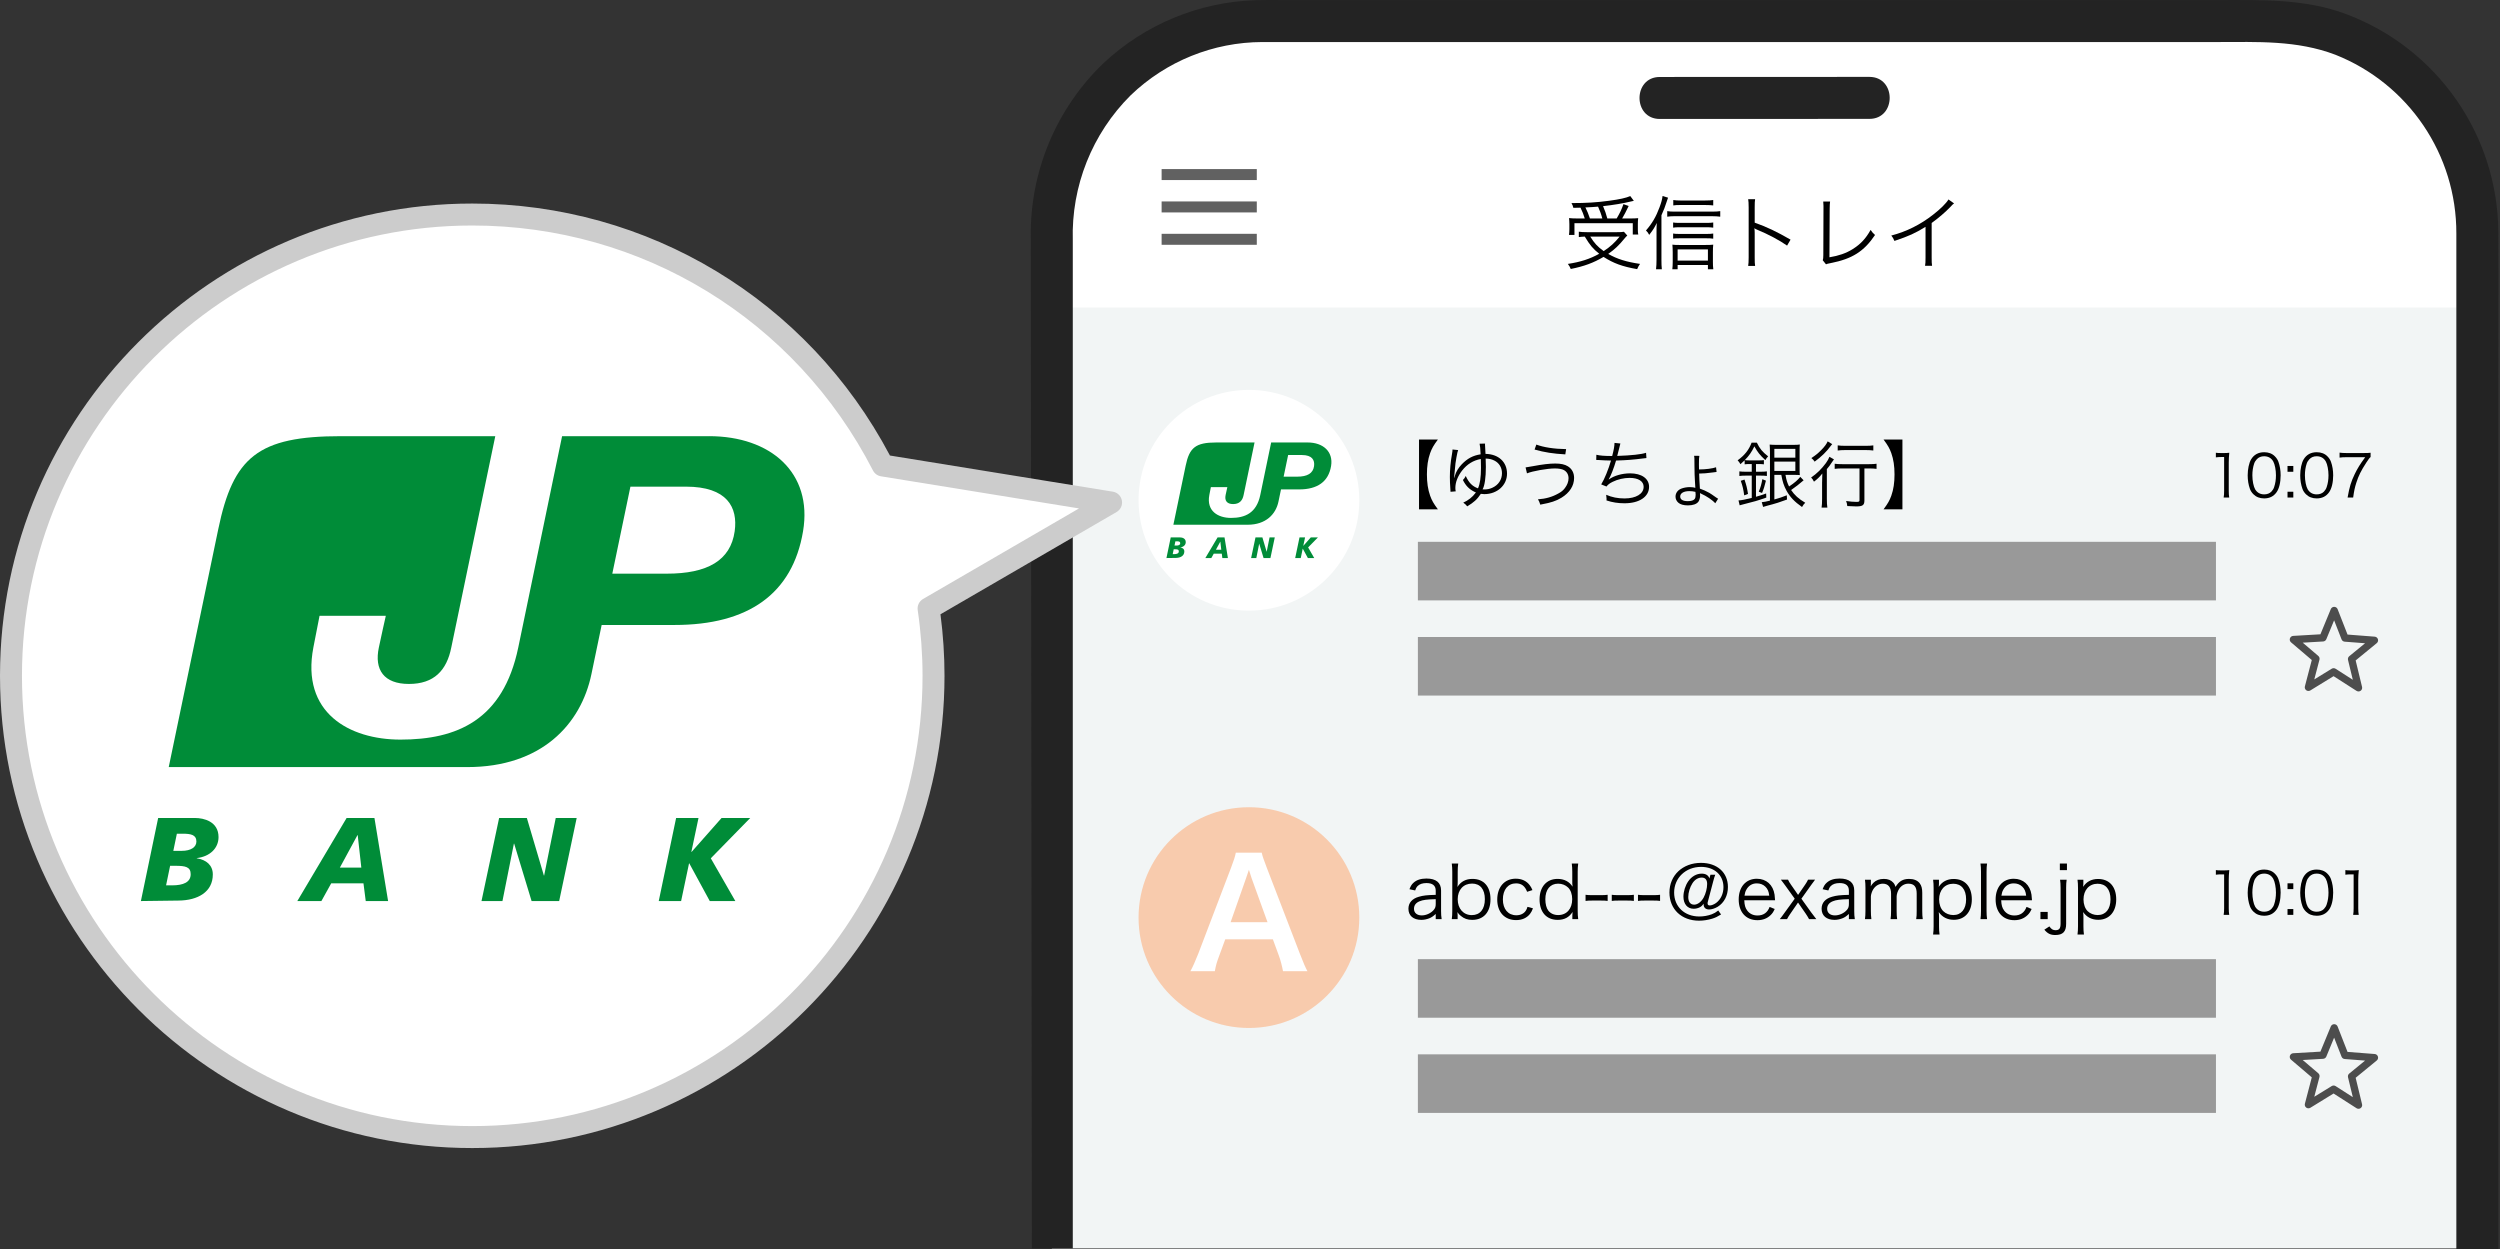 <?xml version="1.0" encoding="UTF-8"?>
<svg xmlns="http://www.w3.org/2000/svg" width="341.447" height="170.617" version="1.1" viewBox="0 0 341.447 170.617">
  <rect x="0" y="0" width="341.447" height="170.617" fill="#333333" stroke="none"/>
  <!-- Generator: Adobe Illustrator 28.6.0, SVG Export Plug-In . SVG Version: 1.2.0 Build 709)  -->
  <g>
    <g id="_レイヤー_1" data-name="レイヤー_1">
      <path d="M338.357,170.504V31.61h0c0-15.87-12.866-28.736-28.736-28.736h-137.229s0,0-.001,0c-15.868,0-28.732,12.865-28.731,28.734v138.896" fill="#f2f5f5"/>
      <path d="M339.152,42h-196s2.485-24.146,8-31.5c16-13,167-9,177-2,6,4,11,33.5,11,33.5Z" fill="#fff"/>
      <path d="M226.694,16.248c7.542,0,21.085-.004,28.628-.012,3.689,0,3.695-5.735,0-5.735-7.544,0-21.086.004-28.628.012-3.691,0-3.697,5.735,0,5.735Z" fill="#232323"/>
      <circle cx="170.577" cy="68.325" r="15.075" fill="#fff"/>
      <path d="M322.122,94.438c-.094,0-.188-.026-.27-.079l-3.135-2.01-3.173,1.95c-.175.107-.396.096-.56-.024-.164-.122-.238-.331-.186-.528l.943-3.603-2.835-2.415c-.155-.133-.215-.346-.15-.54.065-.193.241-.328.445-.34l3.718-.217,1.42-3.443c.078-.187.26-.309.462-.309h.005c.204.002.387.128.461.318l1.355,3.469,3.713.287c.204.016.377.154.438.349.061.195-.002.407-.16.537l-2.881,2.361.875,3.621c.048.198-.029.406-.196.524-.086.062-.188.093-.29.093ZM318.722,91.258c.094,0,.188.026.27.079l2.352,1.508-.656-2.715c-.045-.187.021-.382.169-.504l2.161-1.771-2.785-.215c-.191-.015-.357-.138-.427-.316l-1.016-2.602-1.065,2.582c-.073.177-.242.297-.433.308l-2.789.163,2.126,1.811c.146.125.208.322.16.507l-.708,2.702,2.38-1.462c.08-.05.171-.074.262-.074Z" fill="#4d4d4d"/>
      <rect x="193.652" y="74" width="109" height="8" fill="#999"/>
      <rect x="193.652" y="87" width="109" height="8" fill="#999"/>
      <circle cx="170.577" cy="125.325" r="15.075" fill="#f8cbad"/>
      <path d="M322.122,151.438c-.094,0-.188-.026-.27-.079l-3.135-2.01-3.173,1.95c-.175.107-.396.097-.56-.024-.164-.122-.238-.331-.186-.528l.943-3.603-2.835-2.415c-.155-.133-.215-.346-.15-.54.065-.193.241-.328.445-.34l3.718-.217,1.42-3.443c.078-.187.26-.309.462-.309h.005c.204.002.387.128.461.318l1.355,3.469,3.713.287c.204.016.377.154.438.349.061.195-.002.407-.16.537l-2.881,2.361.875,3.621c.048.198-.029.406-.196.524-.086.062-.188.093-.29.093ZM318.722,148.258c.094,0,.188.026.27.079l2.352,1.508-.656-2.715c-.045-.187.021-.382.169-.504l2.161-1.771-2.785-.215c-.191-.015-.357-.138-.427-.316l-1.016-2.602-1.065,2.582c-.073.177-.242.297-.433.308l-2.789.163,2.126,1.811c.146.125.208.322.16.507l-.708,2.702,2.38-1.462c.08-.05.171-.074.262-.074Z" fill="#4d4d4d"/>
      <rect x="193.652" y="131" width="109" height="8" fill="#999"/>
      <rect x="193.652" y="144" width="109" height="8" fill="#999"/>
      <g>
        <rect x="158.652" y="23.092" width="13" height="1.5" fill="#616161"/>
        <rect x="158.652" y="27.513" width="13" height="1.5" fill="#616161"/>
        <rect x="158.652" y="31.934" width="13" height="1.5" fill="#616161"/>
      </g>
      <g>
        <path d="M178.603,60.433h-4.989l-1.487,7.172c-.515,2.479-2.091,3.131-4,3.131-1.737,0-3.382-.911-2.957-3.131.093-.481.13-.663.209-1.072h2.25c-.048.212-.129.572-.235,1.072-.163.76.172,1.241,1.02,1.241s1.283-.454,1.439-1.241l1.493-7.172h-5.242c-2.808,0-3.656.703-4.164,3.16l-1.681,8.075h10.14c2.497,0,3.855-1.434,4.213-3.163.343-1.664.346-1.662.346-1.662h2.475c2.501,0,4.007-1.053,4.363-3.183.333-1.991-1.106-3.227-3.191-3.227ZM179.473,63.661c-.139.995-.926,1.443-2.312,1.441h-1.844l.615-2.955h1.884c1.404,0,1.768.702,1.656,1.514Z" fill="#008c38"/>
        <g>
          <path d="M159.898,73.397h1.253c.291,0,.796.114.797.647,0,.38-.294.663-.74.714v.007c.325.05.545.236.545.547.002.597-.511.881-1.157.888l-1.285.017.586-2.82ZM160.167,75.684h.203c.379,0,.634-.104.632-.38,0-.246-.176-.284-.516-.284h-.182l-.137.664ZM160.413,74.513h.283c.315,0,.501-.125.501-.318-.002-.228-.186-.264-.47-.264h-.193l-.121.583Z" fill="#008c38"/>
          <path d="M166.297,73.397h.946l.463,2.82h-.759l-.077-.602h-1.095l-.334.602h-.817l1.673-2.82ZM166.674,73.979h-.008l-.597,1.102h.728l-.123-1.102Z" fill="#008c38"/>
          <path d="M171.474,73.397h.942l.578,1.955h.008l.394-1.955h.711l-.595,2.82h-.937l-.592-1.951h-.008l-.389,1.951h-.711l.598-2.82Z" fill="#008c38"/>
          <path d="M177.484,73.397h.76l-.243,1.151h.009l1.017-1.151h.973l-1.338,1.368.833,1.452h-.868l-.696-1.281h-.007l-.269,1.281h-.76l.59-2.82Z" fill="#008c38"/>
        </g>
      </g>
      <g>
        <path d="M193.808,60.03h2.578c-.6.81-.819,1.2-1.06,1.859-.3.85-.439,1.779-.439,2.909s.14,2.059.439,2.908c.24.66.46,1.05,1.06,1.859h-2.578v-9.535Z"/>
        <path d="M199.151,61.47c-.08.22-.12.4-.23.989-.12.63-.14.79-.27,2.219q-.01.09-.03.3c-.01.09-.02.15-.03.26h.04q.03-.1.08-.27c.141-.52.49-1.089.93-1.549.779-.81,1.539-1.209,2.579-1.369-.04-.83-.07-1.159-.141-1.449l.75-.02c-.01.09-.01.13-.01.15,0,.04,0,.09.01.16.01.14.05.81.06,1.099,1.77.03,2.938,1.1,2.938,2.699,0,1.589-1.339,2.798-3.108,2.798-.159,0-.26-.01-.47-.04-.499.76-.969,1.179-1.858,1.709-.17-.22-.25-.29-.54-.51.67-.29,1.27-.77,1.669-1.319.03-.04.04-.05.061-.08-.08-.02-.12-.03-.23-.09-.709-.359-1.159-.819-1.549-1.599.18-.18.25-.28.39-.55.42.929.899,1.409,1.669,1.689.27-.57.41-1.519.41-2.798,0-.33-.01-.59-.021-1.209-1.029.18-1.889.72-2.559,1.579-.6.78-.919,1.599-.919,2.369,0,.17.01.27.05.47l-.71.06c-.01-.13-.01-.18-.02-.34-.05-.669-.07-1.179-.07-1.689,0-.99.1-2.079.28-3.068.069-.43.08-.47.08-.68l.77.08ZM202.938,63.749c0,1.469-.159,2.588-.449,3.088h.08c.04.01.14.01.18.01.39,0,.71-.07,1.05-.22.85-.38,1.339-1.109,1.339-1.999,0-.77-.39-1.409-1.05-1.729-.359-.18-.659-.25-1.179-.27.02.45.029.689.029,1.12Z"/>
        <path d="M208.361,63.839q.229-.02,1.01-.17c1.329-.25,2.259-.36,3.048-.36.75,0,1.31.12,1.72.38.56.35.849.899.849,1.589,0,1.07-.609,2.019-1.719,2.699-.76.459-1.409.669-2.898.949-.13-.399-.17-.49-.319-.729,1.06-.07,1.969-.33,2.809-.81.399-.22.619-.399.859-.709.34-.45.51-.899.51-1.359,0-.5-.23-.899-.64-1.119-.25-.14-.71-.22-1.229-.22-1.029,0-3.028.35-3.808.67l-.19-.81ZM209.831,60.72c.979.37,2.429.6,4.067.62l-.11.719c-1.629-.09-2.858-.28-4.197-.66l.24-.679Z"/>
        <path d="M218.031,62.11c.47.12,1.109.17,2.159.17.21-.78.31-1.339.319-1.789l.8.08q-.05.15-.16.64c-.14.58-.169.699-.27,1.059,1.959-.07,3.288-.21,3.938-.43l.05.72c-.17.02-.23.02-.44.05-1.398.18-2.198.24-3.708.29-.279.969-.719,2.109-.999,2.568l.01.02c.7-.52,1.819-.839,2.908-.839,1.579,0,2.589.72,2.589,1.839,0,1.359-1.329,2.249-3.348,2.249-.89,0-1.67-.12-2.469-.39.01-.07.01-.13.01-.16v-.06c0-.05-.021-.23-.05-.55.779.34,1.589.5,2.498.5,1.579,0,2.619-.63,2.619-1.589,0-.76-.72-1.219-1.919-1.219-.77,0-1.64.2-2.319.54-.409.2-.64.38-.839.64l-.72-.29c.43-.68.999-2.079,1.339-3.258-.64-.01-1.079-.03-1.659-.07-.13-.01-.22-.01-.279-.01h-.08l.02-.709Z"/>
        <path d="M232.099,62.259c-.05.21-.061.47-.061,1.159,0,.03,0,.26.011.7.879,0,1.868-.13,2.328-.3l.07.64q-.11.01-.54.07c-.77.1-1.259.15-1.839.15.021.65.04,1.189.1,2.059.44.15.85.33,1.29.58.26.16.35.22.959.649.09.07.14.09.24.15l-.39.62c-.38-.44-1.21-.99-1.93-1.31-.029-.01-.09-.04-.159-.08.01.09.02.22.02.36,0,.28-.1.64-.229.81-.24.33-.75.51-1.43.51-.59,0-1.06-.13-1.329-.38-.24-.22-.37-.5-.37-.819,0-.47.29-.89.76-1.08.34-.14.79-.22,1.199-.22.28,0,.64.05.75.1-.01-.05-.01-.06-.01-.12q-.011-.04-.051-.87c-.039-.68-.05-.979-.06-1.979l-.01-1.089c-.01-.13-.01-.19-.04-.32l.72.01ZM230.74,67.077c-.79,0-1.26.28-1.26.739,0,.41.36.63,1.029.63.48,0,.8-.1.95-.3.09-.13.13-.31.13-.58,0-.12-.021-.39-.03-.39-.319-.07-.529-.1-.819-.1Z"/>
        <path d="M238.93,63.379c-.239,0-.459.01-.649.04v-.55c-.199.19-.3.29-.579.53-.11-.22-.2-.34-.38-.53.959-.689,1.549-1.439,1.908-2.409h.72c.4.83.75,1.25,1.539,1.869-.18.19-.249.28-.379.51-.75-.68-1.06-1.08-1.5-1.879-.369.779-.739,1.299-1.309,1.879.18.03.359.04.649.04h1.289c.3,0,.46-.01.67-.04v.58c-.21-.03-.4-.04-.67-.04h-.409v1.05h.579c.4,0,.66-.01.909-.05v.63c-.26-.04-.509-.05-.909-.05h-.579v2.889c.499-.14.739-.22,1.389-.45l.021.56c-1.38.479-1.43.49-3.389.989-.1.03-.149.04-.25.07l-.159-.67c.359-.01.929-.12,1.809-.34v-3.048h-.76c-.39,0-.659.01-.93.05v-.63c.26.04.521.05.93.05h.76v-1.05h-.32ZM238.221,67.656c-.11-.81-.21-1.259-.47-1.989l.51-.17c.27.819.35,1.139.479,1.959l-.52.2ZM240.21,67.156c.24-.58.37-1.019.49-1.709l.489.2c-.18.75-.3,1.139-.529,1.679l-.45-.17ZM246.337,65.597c-.729.62-.93.78-1.709,1.33.47.7,1.01,1.189,1.929,1.739-.18.17-.279.3-.439.58-1.029-.719-1.639-1.359-2.119-2.229-.359-.66-.539-1.209-.709-2.159h-.95v3.358c.68-.19,1.05-.31,1.699-.57l.03.58c-.88.33-1.589.56-2.719.849-.34.09-.449.12-.55.16l-.18-.649c.31-.02.59-.08,1.119-.21v-6.617c0-.39-.02-.709-.04-1.039.28.03.54.04.979.04h2.169c.5,0,.76-.01.97-.05-.03.27-.03.47-.03,1.089v2.059c0,.6,0,.83.03,1.029-.22-.02-.45-.03-.859-.03h-1.1c.13.739.229,1.049.489,1.589.76-.51,1.2-.889,1.529-1.319l.46.47ZM242.339,62.509h2.869v-1.2h-2.869v1.2ZM242.339,64.318h2.869v-1.269h-2.869v1.269Z"/>
        <path d="M248.861,65.867c0-.43.01-.72.03-1.199-.36.459-.65.739-1.14,1.119-.12-.25-.23-.41-.39-.569.779-.53,1.419-1.16,2.019-1.969.229-.31.38-.589.479-.859l.62.35c-.12.15-.15.2-.3.43-.21.34-.39.57-.67.9v4.038c0,.54.021.939.07,1.219h-.79c.05-.28.07-.689.07-1.219v-2.239ZM250.24,60.66c-.069.07-.09.1-.18.22-.6.82-1.319,1.519-2.219,2.169-.15-.22-.26-.34-.45-.49.56-.36.92-.65,1.319-1.06.5-.5.75-.85.91-1.219l.619.38ZM251.689,63.978c-.47,0-.869.02-1.109.06v-.7c.24.04.63.06,1.109.06h3.508c.51,0,.87-.02,1.1-.06v.7c-.26-.04-.63-.06-1.089-.06h-.57v4.378c0,.64-.239.81-1.119.81-.319,0-.789-.02-1.22-.05-.029-.28-.069-.459-.159-.689.569.08.999.12,1.409.12.34,0,.42-.04.42-.24v-4.328h-2.279ZM250.99,60.83c.27.04.59.06,1.039.06h2.799c.449,0,.749-.02,1.029-.06v.7c-.3-.04-.63-.06-1.029-.06h-2.799c-.399,0-.739.02-1.039.06v-.7Z"/>
        <path d="M257.252,69.565c.6-.809.819-1.199,1.06-1.859.3-.85.439-1.759.439-2.908s-.14-2.059-.439-2.909c-.24-.659-.46-1.049-1.06-1.859h2.579v9.535h-2.579Z"/>
      </g>
      <g>
        <path d="M302.641,61.836c.208.032.36.04.664.04h.504c.271,0,.399-.008.663-.04-.048.488-.072.896-.072,1.327v3.886c0,.376.017.608.064.904h-.76c.048-.28.064-.536.064-.904v-4.629h-.433c-.256,0-.463.016-.695.048v-.631Z"/>
        <path d="M307.769,67.505c-.216-.216-.384-.464-.479-.736-.2-.56-.304-1.191-.304-1.847,0-.848.184-1.711.464-2.175.384-.648.999-.983,1.791-.983.592,0,1.104.191,1.463.567.224.224.384.472.479.736.2.551.304,1.191.304,1.855,0,.967-.207,1.823-.56,2.311-.399.56-.959.839-1.694.839-.592,0-1.088-.192-1.464-.567ZM308.233,62.723c-.168.184-.296.384-.359.584-.168.488-.248,1.031-.248,1.615,0,.743.16,1.527.376,1.903.279.464.695.696,1.239.696.399,0,.743-.128.983-.376.176-.184.304-.392.376-.624.168-.496.247-1.023.247-1.615,0-.696-.151-1.487-.359-1.863-.264-.48-.695-.728-1.255-.728-.416,0-.744.136-1,.408Z"/>
        <path d="M313.218,64.434h-.792v-.792h.792v.792ZM312.426,67.952v-.792h.792v.792h-.792Z"/>
        <path d="M314.945,67.505c-.216-.216-.384-.464-.479-.736-.2-.56-.304-1.191-.304-1.847,0-.848.184-1.711.464-2.175.384-.648.999-.983,1.791-.983.592,0,1.104.191,1.463.567.224.224.384.472.479.736.2.551.304,1.191.304,1.855,0,.967-.207,1.823-.56,2.311-.399.56-.959.839-1.694.839-.592,0-1.088-.192-1.464-.567ZM315.409,62.723c-.168.184-.296.384-.359.584-.168.488-.248,1.031-.248,1.615,0,.743.16,1.527.376,1.903.279.464.695.696,1.239.696.399,0,.743-.128.983-.376.176-.184.304-.392.376-.624.168-.496.247-1.023.247-1.615,0-.696-.151-1.487-.359-1.863-.264-.48-.695-.728-1.255-.728-.416,0-.744.136-1,.408Z"/>
        <path d="M323.775,62.419c-.144.112-.28.288-.592.768-.72,1.111-1.056,1.791-1.367,2.767-.208.664-.296,1.071-.424,1.999h-.76c.256-1.447.472-2.167.968-3.19.384-.799.728-1.351,1.439-2.319h-2.599c-.376,0-.6.016-.903.056v-.68c.312.04.527.056.911.056h2.398c.472,0,.647-.008.928-.04v.583Z"/>
      </g>
      <g>
        <path d="M196.09,124.826c-.39.35-.58.479-.919.609-.34.13-.7.2-1.04.2-1.1,0-1.769-.57-1.769-1.519,0-.8.499-1.379,1.429-1.639.59-.17,1.069-.23,2.299-.26v-.58c0-.68-.43-1.029-1.259-1.029-.55,0-.96.14-1.24.43-.13.14-.209.28-.31.58l-.779-.17c.18-.459.31-.669.56-.889.41-.38,1.01-.57,1.759-.57,1.319,0,1.999.56,1.999,1.639v2.809c0,.45.021.699.08,1.099h-.81v-.709ZM196.09,122.807c-1.189.03-1.759.1-2.209.29-.51.21-.76.55-.76,1.029,0,.55.41.899,1.06.899.58,0,1.21-.28,1.6-.709.229-.25.31-.46.31-.859v-.65Z"/>
        <path d="M198.282,125.536c.05-.38.069-.669.069-1.149v-5.317c0-.42-.02-.74-.069-1.129h.879c-.05.37-.069.66-.069,1.139v1.35c0,.27-.011.45-.04.709.47-.74,1.149-1.1,2.059-1.1,1.539,0,2.459,1.04,2.459,2.779,0,1.759-.939,2.818-2.499,2.818-.63,0-1.09-.16-1.549-.54-.22-.17-.311-.28-.47-.52.02.19.029.27.029.4v.56h-.799ZM201.051,120.678c-1.18,0-1.959.86-1.959,2.139,0,1.289.779,2.168,1.929,2.168,1.119,0,1.779-.81,1.779-2.179,0-1.349-.64-2.129-1.749-2.129Z"/>
        <path d="M208.569,121.798c-.289-.78-.77-1.149-1.509-1.149-1.1,0-1.799.859-1.799,2.199,0,1.319.72,2.159,1.839,2.159.569,0,1.039-.229,1.299-.64.101-.15.15-.27.221-.51l.749.2c-.14.36-.239.55-.409.77-.44.55-1.08.839-1.89.839-1.569,0-2.578-1.089-2.578-2.798,0-1.729.999-2.858,2.528-2.858.83,0,1.499.32,1.929.919.141.19.23.35.351.64l-.73.23Z"/>
        <path d="M214.75,125.046c0-.14.01-.32.029-.49-.47.729-1.119,1.08-2.028,1.08-1.539,0-2.479-1.06-2.479-2.798,0-1.709.959-2.799,2.458-2.799.91,0,1.609.37,2.049,1.06l-.01-.15c-.029-.21-.029-.3-.029-.53v-1.339c0-.47-.021-.759-.07-1.139h.88c-.051.4-.07.689-.07,1.129v5.317c0,.5.02.76.07,1.149h-.8v-.49ZM211.061,122.818c0,.66.15,1.229.41,1.559.31.39.779.6,1.339.6,1.17,0,1.919-.85,1.919-2.169,0-.66-.199-1.239-.56-1.589-.35-.34-.829-.53-1.359-.53-1.089,0-1.749.799-1.749,2.129Z"/>
        <path d="M216.553,122.208c.279.04.489.05.909.05h1.189c.43,0,.64-.01.919-.05v.839c-.279-.04-.499-.05-.919-.05h-1.189c-.399,0-.63.01-.909.05v-.839Z"/>
        <path d="M220.133,122.208c.279.04.489.05.909.05h1.189c.43,0,.64-.01.919-.05v.839c-.279-.04-.499-.05-.919-.05h-1.189c-.399,0-.63.01-.909.05v-.839Z"/>
        <path d="M223.713,122.208c.279.04.489.05.909.05h1.189c.43,0,.64-.01.919-.05v.839c-.279-.04-.499-.05-.919-.05h-1.189c-.399,0-.63.01-.909.05v-.839Z"/>
        <path d="M235.058,124.896c-.521.32-.77.44-1.22.58-.569.17-1.189.27-1.779.27-2.398,0-4.048-1.569-4.048-3.848,0-2.349,1.81-4.048,4.308-4.048,2.209,0,3.679,1.319,3.679,3.288,0,1.179-.51,2.159-1.399,2.708-.38.23-.83.37-1.18.37-.449,0-.739-.26-.739-.669,0-.03,0-.06.01-.12-.21.27-.33.38-.54.49-.249.13-.549.2-.839.2-.84,0-1.39-.65-1.39-1.649,0-.709.25-1.509.649-2.089.46-.669,1.14-1.059,1.84-1.059.569,0,.939.24,1.059.669l.141-.52h.659c-.1.25-.16.45-.29.939l-.72,2.738c-.029.08-.039.16-.039.23,0,.2.09.29.31.29.229,0,.569-.14.85-.34.64-.48,1.009-1.259,1.009-2.159,0-1.649-1.239-2.769-3.058-2.769-2.1,0-3.679,1.509-3.679,3.508,0,1.929,1.42,3.268,3.448,3.268.57,0,1.17-.11,1.689-.3.35-.14.529-.24.89-.52l.38.54ZM231.16,120.619c-.35.54-.579,1.279-.579,1.889,0,.67.289,1.049.799,1.049.48,0,.979-.379,1.3-.969.29-.54.479-1.27.479-1.859,0-.57-.25-.87-.739-.87s-.939.27-1.26.76Z"/>
        <path d="M238.232,122.957c.029.67.13,1.04.399,1.399.319.439.81.68,1.409.68.81,0,1.369-.4,1.649-1.169l.699.28c-.189.42-.319.6-.55.83-.47.459-1.079.7-1.809.7-1.569,0-2.559-1.1-2.559-2.829,0-1.709.979-2.829,2.479-2.829,1.289,0,2.219.83,2.419,2.169.01.11.05.5.069.77h-4.207ZM241.64,122.328c-.061-.56-.21-.919-.53-1.229-.31-.3-.699-.45-1.18-.45-.609,0-1.119.31-1.419.87-.14.25-.189.43-.25.81h3.379Z"/>
        <path d="M247.08,125.536c-.14-.26-.239-.419-.449-.74l-1.06-1.529-1.109,1.619c-.16.22-.24.37-.39.649h-.99c.16-.2.431-.55.65-.87l1.389-1.919-1.289-1.799c-.06-.09-.14-.19-.6-.799h.979c.1.229.2.399.39.669l.979,1.409.97-1.409c.17-.25.3-.47.39-.669h.959c-.229.32-.439.589-.609.829l-1.259,1.769,1.319,1.839q.1.13.719.949h-.989Z"/>
        <path d="M252.52,124.826c-.39.35-.58.479-.919.609-.34.13-.7.2-1.04.2-1.1,0-1.769-.57-1.769-1.519,0-.8.499-1.379,1.429-1.639.59-.17,1.069-.23,2.299-.26v-.58c0-.68-.43-1.029-1.259-1.029-.55,0-.96.14-1.24.43-.13.14-.209.28-.31.58l-.779-.17c.18-.459.31-.669.56-.889.41-.38,1.01-.57,1.759-.57,1.319,0,1.999.56,1.999,1.639v2.809c0,.45.021.699.08,1.099h-.81v-.709ZM252.52,122.807c-1.189.03-1.759.1-2.209.29-.51.21-.76.55-.76,1.029,0,.55.41.899,1.06.899.58,0,1.21-.28,1.6-.709.229-.25.31-.46.31-.859v-.65Z"/>
        <path d="M254.713,125.536c.05-.36.069-.66.069-1.129v-3.128c0-.5-.02-.77-.069-1.129h.81v.549c0,.05-.011.17-.021.36.09-.17.18-.29.38-.5.34-.34.83-.52,1.409-.52.569,0,.989.17,1.289.51.15.16.21.28.311.58.47-.77,1.009-1.089,1.849-1.089.659,0,1.159.21,1.459.61.24.32.34.709.34,1.299v2.469c0,.5.021.77.07,1.119h-.899c.06-.37.069-.6.069-1.129v-2.358c0-.95-.35-1.359-1.149-1.359-.499,0-.969.27-1.259.729-.19.29-.33.729-.33,1.029v1.969c0,.5.021.779.07,1.119h-.899c.05-.36.069-.62.069-1.129v-2.358c0-.88-.399-1.359-1.119-1.359-.52,0-.999.28-1.31.759-.18.27-.329.74-.329,1v1.959c0,.46.02.729.069,1.129h-.879Z"/>
        <path d="M264.022,127.635c.05-.39.069-.71.069-1.12v-5.217c0-.479-.02-.77-.069-1.149h.799v.569c0,.13-.01.24-.029.41.449-.709,1.149-1.079,2.038-1.079,1.54,0,2.479,1.049,2.479,2.789,0,1.699-.96,2.788-2.459,2.788-.88,0-1.589-.37-2.059-1.059.029.28.04.43.04.7v1.239c0,.47.02.759.069,1.129h-.879ZM268.529,122.838c0-1.359-.64-2.139-1.759-2.139-1.149,0-1.929.86-1.929,2.149,0,.65.21,1.25.569,1.599.35.34.85.53,1.369.53,1.09,0,1.749-.81,1.749-2.139Z"/>
        <path d="M271.391,117.94c-.05.36-.07.629-.07,1.129v5.347c0,.45.021.719.07,1.119h-.899c.05-.36.069-.669.069-1.119v-5.357c0-.49-.02-.759-.069-1.119h.899Z"/>
        <path d="M273.322,122.957c.029.67.13,1.04.399,1.399.319.439.81.68,1.409.68.81,0,1.369-.4,1.649-1.169l.699.28c-.189.42-.319.6-.55.83-.47.459-1.079.7-1.809.7-1.569,0-2.559-1.1-2.559-2.829,0-1.709.979-2.829,2.479-2.829,1.289,0,2.219.83,2.419,2.169.01.11.05.5.069.77h-4.207ZM276.73,122.328c-.061-.56-.21-.919-.53-1.229-.31-.3-.699-.45-1.18-.45-.609,0-1.119.31-1.419.87-.14.25-.189.43-.25.81h3.379Z"/>
        <path d="M279.672,124.547v.989h-.99v-.989h.99Z"/>
        <path d="M282.261,120.149c-.05.35-.07.629-.07,1.129v4.907c0,1.059-.449,1.519-1.488,1.519-.641,0-1.04-.19-1.489-.729l.689-.45c.26.379.479.52.839.52.51,0,.69-.24.69-.919v-4.847c0-.49-.021-.78-.07-1.129h.899ZM282.302,117.94v.899h-.97v-.899h.97Z"/>
        <path d="M283.743,127.635c.05-.39.069-.71.069-1.12v-5.217c0-.479-.02-.77-.069-1.149h.799v.569c0,.13-.01.24-.029.41.449-.709,1.149-1.079,2.038-1.079,1.54,0,2.479,1.049,2.479,2.789,0,1.699-.96,2.788-2.459,2.788-.88,0-1.589-.37-2.059-1.059.029.28.04.43.04.7v1.239c0,.47.02.759.069,1.129h-.879ZM288.25,122.838c0-1.359-.64-2.139-1.759-2.139-1.149,0-1.929.86-1.929,2.149,0,.65.21,1.25.569,1.599.35.34.85.53,1.369.53,1.09,0,1.749-.81,1.749-2.139Z"/>
      </g>
      <g>
        <path d="M302.641,118.836c.208.032.36.04.664.04h.504c.271,0,.399-.008.663-.04-.048.488-.072.896-.072,1.327v3.886c0,.376.017.608.064.904h-.76c.048-.28.064-.536.064-.904v-4.629h-.433c-.256,0-.463.016-.695.048v-.631Z"/>
        <path d="M307.769,124.505c-.216-.216-.384-.464-.479-.736-.2-.56-.304-1.191-.304-1.847,0-.848.184-1.711.464-2.175.384-.648.999-.983,1.791-.983.592,0,1.104.191,1.463.567.224.224.384.472.479.736.2.551.304,1.191.304,1.855,0,.967-.207,1.823-.56,2.311-.399.56-.959.839-1.694.839-.592,0-1.088-.192-1.464-.567ZM308.233,119.723c-.168.184-.296.384-.359.584-.168.488-.248,1.031-.248,1.615,0,.743.16,1.527.376,1.903.279.464.695.696,1.239.696.399,0,.743-.128.983-.376.176-.184.304-.392.376-.624.168-.496.247-1.023.247-1.615,0-.696-.151-1.487-.359-1.863-.264-.48-.695-.728-1.255-.728-.416,0-.744.136-1,.408Z"/>
        <path d="M313.218,121.434h-.792v-.792h.792v.792ZM312.426,124.952v-.792h.792v.792h-.792Z"/>
        <path d="M314.945,124.505c-.216-.216-.384-.464-.479-.736-.2-.56-.304-1.191-.304-1.847,0-.848.184-1.711.464-2.175.384-.648.999-.983,1.791-.983.592,0,1.104.191,1.463.567.224.224.384.472.479.736.2.551.304,1.191.304,1.855,0,.967-.207,1.823-.56,2.311-.399.56-.959.839-1.694.839-.592,0-1.088-.192-1.464-.567ZM315.409,119.723c-.168.184-.296.384-.359.584-.168.488-.248,1.031-.248,1.615,0,.743.16,1.527.376,1.903.279.464.695.696,1.239.696.399,0,.743-.128.983-.376.176-.184.304-.392.376-.624.168-.496.247-1.023.247-1.615,0-.696-.151-1.487-.359-1.863-.264-.48-.695-.728-1.255-.728-.416,0-.744.136-1,.408Z"/>
        <path d="M320.329,118.836c.208.032.36.04.664.04h.504c.271,0,.399-.008.663-.04-.048.488-.072.896-.072,1.327v3.886c0,.376.017.608.064.904h-.76c.048-.28.064-.536.064-.904v-4.629h-.433c-.256,0-.463.016-.695.048v-.631Z"/>
      </g>
      <path d="M175.232,132.649c-.122-.671-.346-1.546-.569-2.136l-.813-2.217h-6.509l-.813,2.217c-.366.976-.447,1.281-.61,2.136h-3.336c.306-.549.712-1.464,1.078-2.4l4.475-11.736c.387-1.017.55-1.525.651-2.054h3.539c.102.488.224.813.691,2.054l4.516,11.736c.508,1.302.752,1.872,1.037,2.4h-3.336ZM170.94,119.936c-.081-.224-.142-.468-.365-1.139q-.326.956-.387,1.139l-2.115,6.021h5.044l-2.177-6.021Z" fill="#fff"/>
      <g>
        <path d="M222.254,32.171c-.154.143-.231.22-.374.396-.77.946-1.364,1.507-2.233,2.112,1.232.704,2.476,1.089,4.346,1.364-.154.209-.275.429-.396.715-2.013-.352-3.223-.792-4.587-1.672-1.375.814-2.663,1.287-4.478,1.65-.121-.286-.198-.429-.396-.693,1.694-.253,3.015-.671,4.28-1.386-.858-.693-1.221-1.111-1.969-2.343-.352.011-.55.033-.814.066v-.737c.275.044.627.066,1.1.066h4.092c.473,0,.737-.011.968-.055l.462.517ZM216.446,29.839c-.154-.517-.341-.979-.583-1.475-.231.011-.407.011-.979.022-.055-.264-.099-.363-.253-.649,2.024,0,3.455-.088,5.149-.319,1.419-.187,2.299-.385,2.882-.638l.484.649q-.143.022-.44.099c-.968.242-2.376.473-3.763.627.264.605.407,1.034.583,1.684h1.276c.44-.737.682-1.243.924-1.958l.715.253c-.374.792-.616,1.243-.891,1.706h.936c.594,0,.957-.011,1.254-.044-.033.264-.044.517-.044.836v.715c0,.253.011.484.055.682h-.749v-1.54h-7.965v1.595h-.748c.033-.22.055-.506.055-.781v-.693c0-.286-.022-.528-.044-.825.33.044.693.055,1.354.055h.792ZM218.844,29.839c-.143-.55-.352-1.111-.583-1.618-.55.044-.924.077-1.728.11.242.473.429.946.616,1.507h1.694ZM217.194,32.314c.572.913.99,1.375,1.837,1.98.913-.605,1.463-1.1,2.178-1.98h-4.016Z"/>
        <path d="M226.917,35.493c0,.506.011.913.055,1.287h-.792c.044-.418.066-.759.066-1.32v-3.674c0-.55,0-.737.033-1.332-.319.649-.495.935-1.034,1.628-.143-.286-.198-.352-.44-.605.825-.935,1.386-1.893,1.849-3.158.253-.682.352-1.045.418-1.551l.748.231c-.077.187-.121.319-.209.616-.176.583-.385,1.1-.693,1.782v6.095ZM227.71,28.837c.275.044.55.066.924.066h5.259c.44,0,.748-.022,1.056-.066v.759c-.319-.044-.66-.066-1.067-.066h-5.248c-.352,0-.638.022-.924.066v-.759ZM229.129,36.78h-.726c.033-.264.055-.594.055-1.012v-1.309c0-.407-.022-.759-.044-1.045.231.033.539.044.913.044h3.63c.484,0,.803-.011,1.034-.044-.033.308-.044.605-.044,1.045v1.309c0,.407.011.682.055,1.012h-.737v-.583h-4.137v.583ZM233.991,31.092c-.264-.044-.539-.055-.946-.055h-3.652c-.407,0-.605.011-.88.055v-.704c.253.044.451.055.88.055h3.642c.429,0,.715-.011.957-.055v.704ZM233.991,32.6c-.275-.044-.517-.055-.946-.055h-3.652c-.407,0-.616.011-.88.044v-.693c.242.044.462.055.88.055h3.652c.44,0,.682-.011.946-.055v.704ZM233.991,28.056c-.264-.033-.616-.055-1.1-.055h-3.411c-.418,0-.682.011-.946.055v-.737c.297.044.583.066.979.066h3.355c.539,0,.858-.022,1.122-.066v.737ZM233.265,35.592v-1.529h-4.137v1.529h4.137Z"/>
        <path d="M238.764,36.318c.044-.297.066-.561.066-1.155v-6.832c0-.583-.022-.847-.066-1.122h.946c-.044.286-.055.517-.055,1.144v2.057c1.694.605,2.971,1.21,4.896,2.321l-.473.814c-1.034-.726-2.552-1.541-4.104-2.179-.165-.066-.242-.11-.341-.187l-.022.011c.033.22.044.374.044.649v3.312c0,.616.011.858.055,1.166h-.946Z"/>
        <path d="M249.951,27.528c-.033.231-.055.517-.055.979l-.033,6.634c1.265-.209,2.266-.55,3.146-1.1,1.1-.682,1.837-1.475,2.476-2.641.275.385.341.473.605.693-1.507,2.245-3.125,3.268-6.062,3.84-.429.088-.484.099-.638.165l-.44-.55c.055-.187.077-.308.077-.715l.022-6.304v-.407c0-.22-.011-.352-.033-.594h.935Z"/>
        <path d="M266.882,27.781c-.198.143-.209.165-.484.462-.693.726-1.628,1.529-2.574,2.211v4.687c0,.627.011.869.055,1.166h-.958c.055-.286.066-.539.066-1.144v-4.181c-1.43.88-2.233,1.243-4.247,1.925-.154-.352-.209-.462-.429-.737,2.068-.539,3.972-1.485,5.709-2.849,1.023-.792,1.793-1.562,2.102-2.08l.759.539Z"/>
      </g>
      <path d="M341.222,170.759V52.448c0-6.904.039-13.811,0-20.717-.08-13.261-8.321-25.103-20.729-29.785C314.854-.18,309.048.007,303.169.007h-128.045c-1.232,0-2.47-.025-3.704.017-7.723.268-15.087,3.332-20.722,8.62-6.48,6.232-10.073,14.881-9.916,23.87l.148,137.99h5.591V32.845c-.219-7.42,2.643-14.599,7.907-19.833,4.83-4.646,11.265-7.25,17.967-7.27,1.029-.007,2.057,0,3.086,0h127.337c5.496,0,10.872-.27,16.148,1.735,10.004,3.97,16.557,13.659,16.519,24.422.006,2.303,0,4.607,0,6.91v131.95h5.738Z" fill="#232323"/>
      <g>
        <path d="M151.75,68.631l-31.186-5.057c-10.446-20.345-31.621-34.274-56.064-34.274C29.706,29.3,1.5,57.506,1.5,92.3s28.206,63,63,63,63-28.206,63-63c0-3.124-.236-6.193-.675-9.196l24.925-14.473Z" fill="#fff"/>
        <path d="M64.5,156.8C28.935,156.8,0,127.865,0,92.3S28.935,27.8,64.5,27.8c24.039,0,45.826,13.166,57.047,34.414l30.443,4.937c.625.101,1.12.585,1.235,1.208s-.174,1.251-.722,1.57l-24.055,13.968c.366,2.805.551,5.627.551,8.403,0,35.565-28.935,64.5-64.5,64.5ZM64.5,30.8C30.589,30.8,3,58.389,3,92.3s27.589,61.5,61.5,61.5,61.5-27.589,61.5-61.5c0-2.965-.222-5.985-.66-8.979-.088-.606.201-1.206.731-1.514l21.298-12.367-27.045-4.386c-.47-.076-.876-.372-1.094-.795-10.596-20.639-31.567-33.459-54.729-33.459Z" fill="#ccc"/>
      </g>
      <g>
        <rect x="13.762" y="26.956" width="101.589" height="128.724" transform="translate(155.874 26.762) rotate(90)" fill="none"/>
        <g>
          <path d="M96.841,59.572h-20.071l-5.983,28.849c-2.07,9.971-8.41,12.594-16.09,12.594-6.988,0-13.606-3.663-11.895-12.594.375-1.933.521-2.665.841-4.312h9.051c-.195.855-.519,2.299-.947,4.312-.655,3.059.692,4.992,4.103,4.992s5.161-1.825,5.789-4.992l6.006-28.849h-21.087c-11.297,0-14.708,2.827-16.75,12.712l-6.763,32.484h40.79c10.045,0,15.509-5.768,16.947-12.724,1.38-6.692,1.392-6.685,1.392-6.685h9.954c10.061,0,16.118-4.237,17.552-12.805,1.338-8.007-4.448-12.983-12.837-12.983ZM100.342,72.555c-.558,4.001-3.726,5.803-9.299,5.796h-7.416l2.475-11.885h7.579c5.647,0,7.113,2.825,6.662,6.09Z" fill="#008c38"/>
          <g>
            <path d="M21.599,111.721h5.041c1.172,0,3.2.459,3.207,2.603,0,1.531-1.183,2.665-2.975,2.873v.028c1.306.202,2.193.949,2.193,2.2.007,2.401-2.056,3.545-4.654,3.573l-5.168.067,2.357-11.344ZM22.682,120.921h.818c1.523,0,2.549-.419,2.542-1.528,0-.991-.708-1.142-2.075-1.142h-.734l-.551,2.67ZM23.671,116.209h1.139c1.267,0,2.014-.502,2.014-1.28-.007-.917-.748-1.063-1.889-1.063h-.778l-.486,2.343Z" fill="#008c38"/>
            <path d="M47.338,111.721h3.804l1.864,11.344h-3.054l-.31-2.422h-4.404l-1.343,2.422h-3.288l6.731-11.344ZM48.854,114.062h-.032l-2.403,4.434h2.929l-.493-4.434Z" fill="#008c38"/>
            <path d="M68.166,111.721h3.791l2.327,7.863h.032l1.586-7.863h2.86l-2.392,11.344h-3.767l-2.382-7.849h-.032l-1.565,7.849h-2.862l2.406-11.344Z" fill="#008c38"/>
            <path d="M92.342,111.721h3.059l-.977,4.631h.035l4.089-4.631h3.916l-5.384,5.504,3.351,5.84h-3.492l-2.8-5.152h-.03l-1.084,5.152h-3.056l2.373-11.344Z" fill="#008c38"/>
          </g>
        </g>
      </g>
    </g>
  </g>
</svg>
